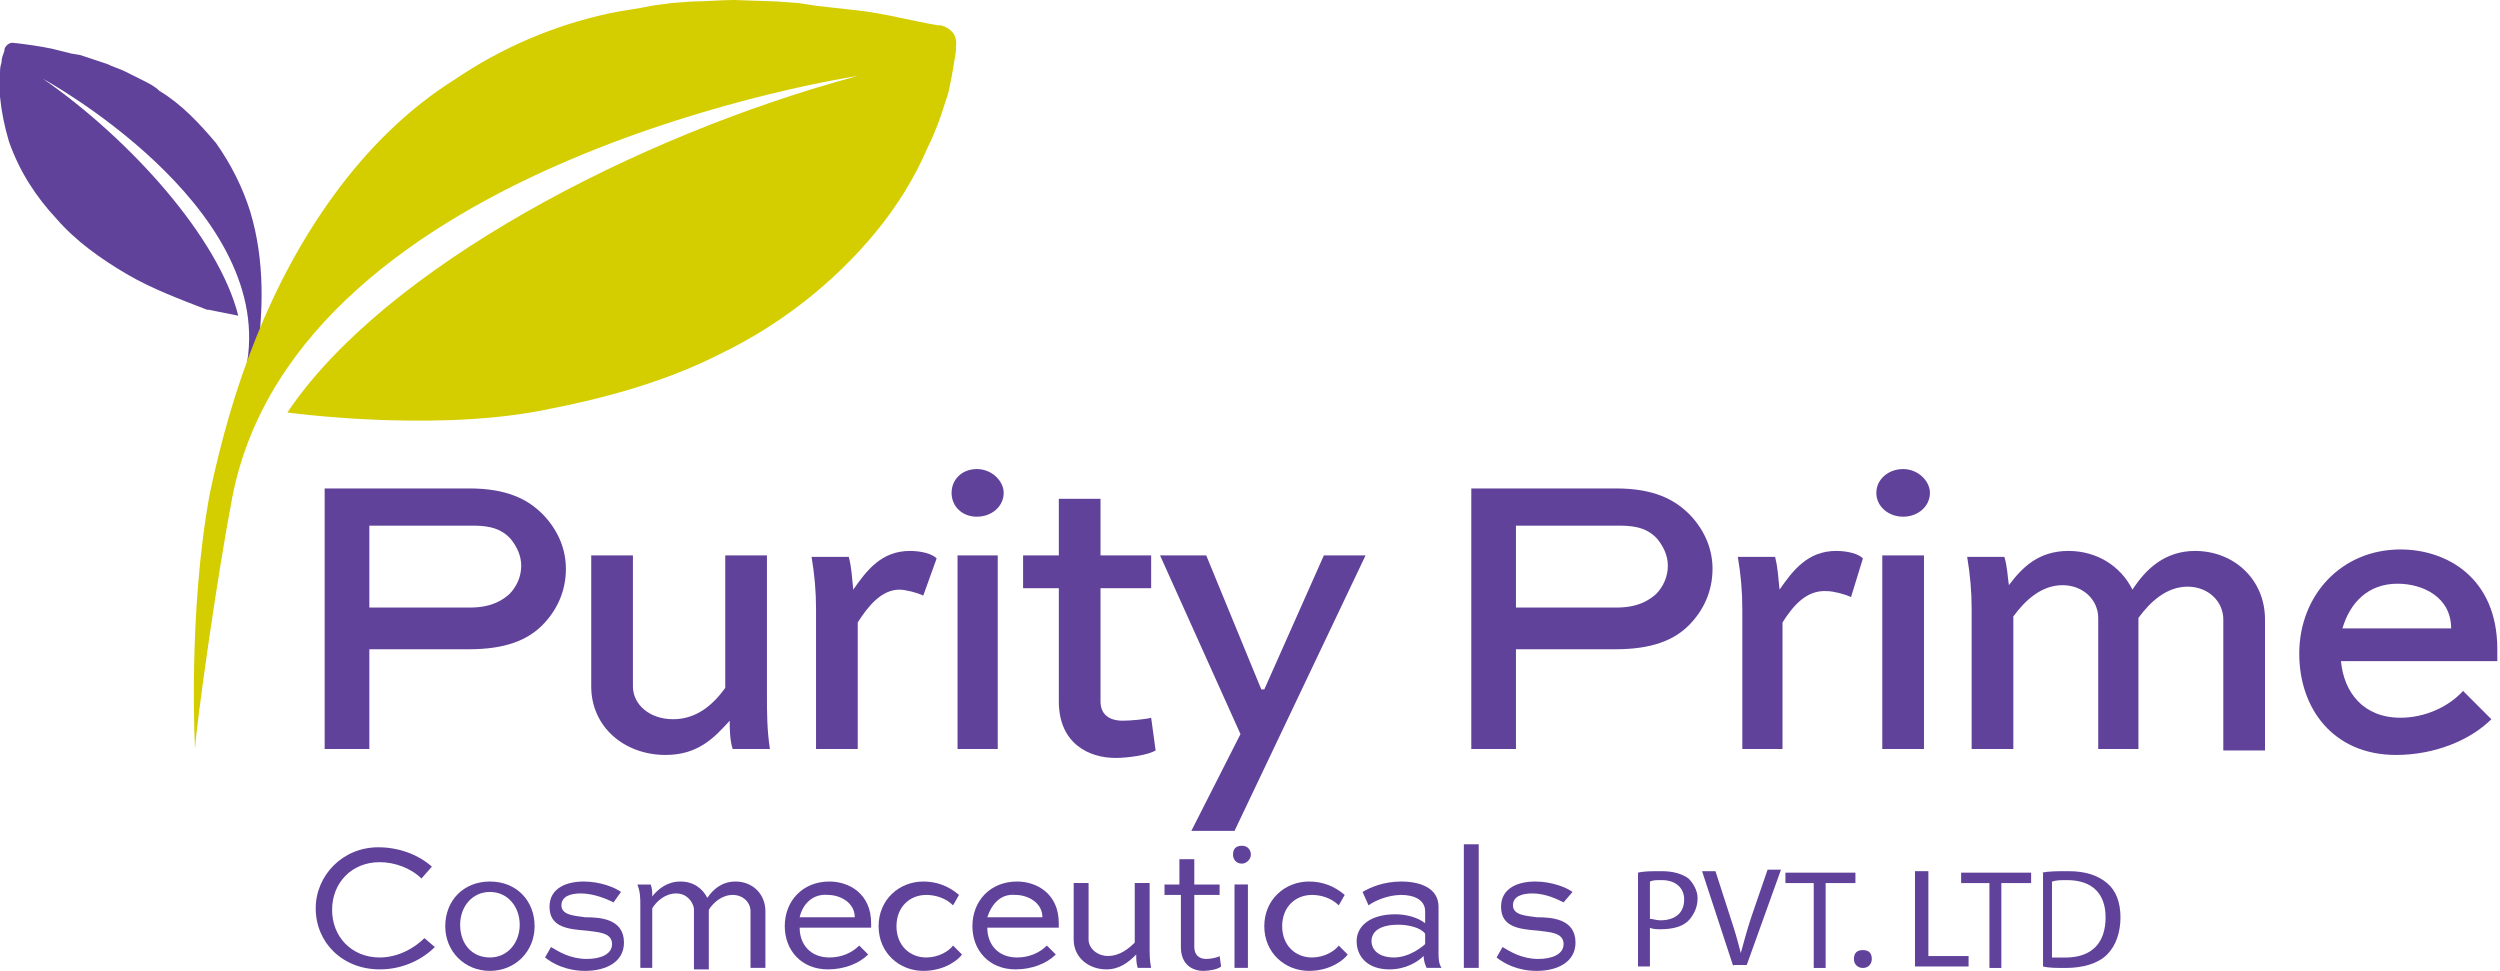 <svg width="515" height="200" viewBox="0 0 515 200" fill="none" xmlns="http://www.w3.org/2000/svg">
<path d="M3.068 8.892H3.374C5.828 9.199 8.283 9.506 11.043 10.119L14.725 11.04L16.565 11.346L18.406 11.96L22.087 13.187C23.314 13.8 24.541 14.107 25.768 14.721L27.608 15.641C28.222 15.948 28.835 16.255 29.449 16.561C30.676 17.175 31.903 17.788 32.823 18.709C37.425 21.47 41.106 25.457 44.48 29.445C47.548 33.74 50.002 38.648 51.536 43.556C54.603 53.679 54.297 64.416 52.763 74.539C50.922 86.196 46.014 98.159 46.014 98.159C46.627 95.705 49.695 81.901 50.922 74.539C56.137 42.022 8.896 16.255 8.896 16.255C26.995 28.832 45.094 49.078 49.082 65.029L42.946 63.802C42.946 63.802 42.946 63.802 42.64 63.802C37.118 61.655 31.29 59.508 26.075 56.44C20.86 53.373 15.645 49.691 11.657 45.09C7.362 40.489 3.988 35.274 1.841 29.139C0.92 26.071 0.307 23.003 0 19.936C0 18.402 0 16.868 0 15.334C0 14.414 0 13.8 0.307 12.88C0.307 11.96 0.614 11.346 0.92 10.426V10.119C1.227 9.199 2.147 8.586 3.068 8.892Z" fill="#60429A"/>
<path d="M66.881 154.3V100.617H96.637C104.306 100.617 108.907 102.765 112.281 106.446C115.042 109.513 116.576 113.194 116.576 117.182C116.576 121.784 114.735 125.772 111.668 128.839C108.6 131.907 103.999 133.747 96.637 133.747H76.084V154.3H66.881ZM76.084 108.593V125.158H96.637C99.091 125.158 102.158 124.851 104.919 122.397C106.453 120.863 107.373 118.716 107.373 116.569C107.373 114.421 106.453 112.581 105.226 111.047C102.772 108.286 99.397 108.286 96.943 108.286H76.084V108.593Z" fill="#60429A"/>
<path d="M137.131 155.52C128.542 155.52 121.793 149.691 121.793 141.409V114.414H130.382V141.409C130.382 145.09 133.757 148.158 138.665 148.158C143.573 148.158 146.947 145.09 149.401 141.716V114.414H157.991V143.25C157.991 146.624 157.991 150.305 158.604 154.293H150.935C150.322 152.452 150.322 149.998 150.322 148.464C147.254 151.839 143.88 155.52 137.131 155.52Z" fill="#60429A"/>
<path d="M176.693 128.217V154.291H168.104V125.456C168.104 121.775 167.797 118.4 167.184 114.719H174.853C175.466 117.173 175.466 118.707 175.773 121.468C178.534 117.48 181.601 113.492 187.43 113.492C189.884 113.492 192.031 114.106 192.951 115.026L190.191 122.695C188.964 122.081 186.509 121.468 185.282 121.468C181.601 121.468 178.84 124.842 176.693 128.217Z" fill="#60429A"/>
<path d="M201.24 96.625C204.308 96.625 206.762 99.079 206.762 101.533C206.762 104.294 204.308 106.441 201.24 106.441C198.173 106.441 196.025 104.294 196.025 101.533C196.025 98.772 198.173 96.625 201.24 96.625ZM197.252 154.296V114.417H205.535V154.296H197.252Z" fill="#60429A"/>
<path d="M210.756 114.415H218.118V102.758H226.707V114.415H237.137V121.163H226.707V144.477C226.707 147.238 228.548 148.465 231.309 148.465C232.843 148.465 236.217 148.158 237.137 147.852L238.057 154.6C236.524 155.521 232.536 156.134 229.775 156.134C224.56 156.134 218.118 153.373 218.118 144.477V121.163H210.756V114.415Z" fill="#60429A"/>
<path d="M260.446 142.022L272.716 114.414H281.306L254.311 171.165H245.415L255.538 151.225L238.973 114.414H248.482L259.832 142.022H260.446Z" fill="#60429A"/>
<path d="M303.086 154.3V100.617H332.842C340.511 100.617 345.112 102.765 348.486 106.446C351.247 109.513 352.781 113.194 352.781 117.182C352.781 121.784 350.94 125.772 347.873 128.839C344.805 131.907 340.204 133.747 332.842 133.747H312.289V154.3H303.086ZM312.289 108.593V125.158H332.842C335.296 125.158 338.363 124.851 341.124 122.397C342.658 120.863 343.578 118.716 343.578 116.569C343.578 114.421 342.658 112.581 341.431 111.047C338.977 108.286 335.602 108.286 333.148 108.286H312.289V108.593Z" fill="#60429A"/>
<path d="M367.199 128.217V154.291H358.916V125.456C358.916 121.775 358.61 118.4 357.996 114.719H365.665C366.279 117.173 366.279 118.707 366.585 121.468C369.346 117.48 372.414 113.492 378.242 113.492C380.696 113.492 382.844 114.106 383.764 115.026L381.31 123.002C380.083 122.388 377.629 121.775 376.402 121.775C372.107 121.468 369.346 124.842 367.199 128.217Z" fill="#60429A"/>
<path d="M392.045 96.625C395.113 96.625 397.567 99.079 397.567 101.533C397.567 104.294 395.113 106.441 392.045 106.441C388.978 106.441 386.523 104.294 386.523 101.533C386.523 98.772 388.978 96.625 392.045 96.625ZM387.75 154.296V114.417H396.34V154.296H387.75Z" fill="#60429A"/>
<path d="M440.822 154.291H432.233V127.296C432.233 123.615 429.166 120.548 424.871 120.548C420.576 120.548 417.202 123.615 414.748 126.99V154.291H406.159V125.456C406.159 121.775 405.852 118.4 405.238 114.719H412.907C413.521 116.867 413.521 118.4 413.828 120.548C416.588 116.867 419.963 113.492 426.098 113.492C431.926 113.492 436.835 116.56 439.289 121.468C442.049 117.173 446.037 113.492 452.173 113.492C460.148 113.492 466.59 119.321 466.59 127.603V154.598H458.001V127.603C458.001 123.922 454.933 120.854 450.639 120.854C446.344 120.854 442.97 123.922 440.516 127.296V154.291H440.822Z" fill="#60429A"/>
<path d="M513.219 148.158C508.924 152.453 501.562 155.52 493.586 155.52C480.702 155.52 473.646 146.011 473.646 134.661C473.646 122.697 482.236 113.188 494.506 113.188C504.016 113.188 514.446 119.016 514.446 133.74C514.446 134.354 514.446 135.274 514.446 136.194H482.236C482.849 142.636 486.837 147.851 494.506 147.851C499.414 147.851 504.322 145.704 507.39 142.33L513.219 148.158ZM482.543 129.446H504.936C504.936 123.004 499.108 120.243 493.893 120.243C487.757 120.243 484.076 124.231 482.543 129.446Z" fill="#60429A"/>
<path d="M89.578 195.092C87.124 197.546 83.136 199.693 78.228 199.693C70.559 199.693 65.037 194.172 65.037 187.116C65.037 180.367 70.559 174.539 77.921 174.539C82.216 174.539 86.204 176.073 88.964 178.527L86.817 180.981C84.67 178.834 81.295 177.607 78.228 177.607C72.399 177.607 68.412 181.901 68.412 187.423C68.412 192.945 72.399 197.239 78.228 197.239C81.909 197.239 85.283 195.399 87.431 193.251L89.578 195.092Z" fill="#60429A"/>
<path d="M100.925 181.594C106.447 181.594 110.128 185.582 110.128 190.797C110.128 196.011 106.14 199.999 100.925 199.999C95.71 199.999 91.723 196.011 91.723 190.797C91.723 185.582 95.404 181.594 100.925 181.594ZM100.925 197.239C104.607 197.239 107.061 194.171 107.061 190.49C107.061 186.809 104.607 183.741 100.925 183.741C97.244 183.741 94.79 186.809 94.79 190.49C94.79 194.478 97.244 197.239 100.925 197.239Z" fill="#60429A"/>
<path d="M126.39 185.888C125.163 185.275 122.402 184.048 119.642 184.048C117.494 184.048 115.654 184.661 115.654 186.502C115.654 188.649 118.721 188.649 120.562 188.956C123.629 188.956 128.538 189.263 128.538 194.171C128.538 198.159 124.856 199.999 120.562 199.999C116.574 199.999 113.813 198.466 112.279 197.239L113.506 195.091C115.04 196.011 117.494 197.545 120.869 197.545C123.629 197.545 126.083 196.625 126.083 194.478C126.083 192.024 123.016 192.024 120.869 191.717C117.187 191.41 113.2 191.103 113.2 186.809C113.2 182.821 116.881 181.594 120.255 181.594C123.629 181.594 126.697 182.821 127.924 183.741L126.39 185.888Z" fill="#60429A"/>
<path d="M131.906 199.386V186.502C131.906 184.968 131.906 183.741 131.293 182.207H134.054C134.361 183.128 134.361 183.741 134.361 184.661C135.588 183.128 137.428 181.594 140.189 181.594C142.95 181.594 144.79 183.128 145.711 184.968C146.938 183.128 148.778 181.594 151.539 181.594C154.913 181.594 157.674 184.048 157.674 187.729V199.386H154.607V187.729C154.607 185.888 153.073 184.355 150.926 184.355C148.778 184.355 146.938 185.888 146.017 187.422V199.693H142.95V187.115C142.643 185.582 141.416 184.048 139.269 184.048C137.121 184.048 135.281 185.582 134.361 187.115V199.386H131.906Z" fill="#60429A"/>
<path d="M178.841 196.625C177 198.466 173.933 199.693 170.558 199.693C165.036 199.693 161.662 195.705 161.662 190.797C161.662 185.582 165.343 181.594 170.865 181.594C174.853 181.594 179.454 184.048 179.454 190.183C179.454 190.49 179.454 190.797 179.454 191.103H164.73C164.73 194.478 166.877 197.239 170.865 197.239C173.319 197.239 175.466 196.318 177 194.784L178.841 196.625ZM164.73 188.956H176.08C176.08 185.888 173.012 184.355 170.558 184.355C167.491 184.048 165.343 186.195 164.73 188.956Z" fill="#60429A"/>
<path d="M196.33 186.502C194.796 184.968 192.649 184.355 190.809 184.355C187.434 184.355 184.673 186.809 184.673 190.797C184.673 194.784 187.434 197.239 190.809 197.239C193.263 197.239 195.41 196.011 196.33 194.784L198.171 196.625C197.557 197.545 194.796 199.999 190.195 199.999C185.287 199.999 180.992 196.318 180.992 190.797C180.992 185.275 185.287 181.594 190.195 181.594C192.956 181.594 195.41 182.514 197.557 184.355L196.33 186.502Z" fill="#60429A"/>
<path d="M217.495 196.625C215.654 198.466 212.587 199.693 209.212 199.693C203.691 199.693 200.316 195.705 200.316 190.797C200.316 185.582 203.998 181.594 209.519 181.594C213.507 181.594 218.108 184.048 218.108 190.183C218.108 190.49 218.108 190.797 218.108 191.103H203.384C203.384 194.478 205.531 197.239 209.519 197.239C211.973 197.239 214.121 196.318 215.654 194.784L217.495 196.625ZM203.384 188.956H214.734C214.734 185.888 211.667 184.355 209.212 184.355C206.145 184.048 204.304 186.195 203.384 188.956Z" fill="#60429A"/>
<path d="M236.824 182.205V195.089C236.824 196.623 236.824 197.85 237.131 199.384H234.37C234.064 198.463 234.064 197.543 234.064 196.623C232.53 198.157 230.689 199.691 227.928 199.691C224.247 199.691 221.18 197.236 221.18 193.555V181.898H224.247V193.555C224.247 195.396 226.088 196.93 228.235 196.93C230.689 196.93 232.53 195.396 233.757 194.169V181.898H236.824V182.205Z" fill="#60429A"/>
<path d="M239.582 182.207H242.956V176.992H246.024V182.207H251.239V184.354H246.024V195.091C246.024 196.625 246.944 197.545 248.478 197.545C249.398 197.545 250.932 197.238 251.239 196.932L251.546 199.079C250.932 199.692 249.092 199.999 247.865 199.999C245.717 199.999 243.263 198.772 243.263 195.091V184.354H239.889V182.207H239.582Z" fill="#60429A"/>
<path d="M255.843 174.227C257.07 174.227 257.683 175.147 257.683 176.067C257.683 176.987 256.763 177.908 255.843 177.908C254.615 177.908 254.002 176.987 254.002 176.067C254.002 174.84 254.615 174.227 255.843 174.227ZM254.309 199.381V182.202H257.07V199.381H254.309Z" fill="#60429A"/>
<path d="M275.783 186.502C274.25 184.968 272.102 184.355 270.262 184.355C266.887 184.355 264.126 186.809 264.126 190.797C264.126 194.784 266.887 197.239 270.262 197.239C272.716 197.239 274.863 196.011 275.783 194.784L277.624 196.625C277.01 197.545 274.25 199.999 269.648 199.999C264.74 199.999 260.445 196.318 260.445 190.797C260.445 185.275 264.74 181.594 269.648 181.594C272.409 181.594 274.863 182.514 277.01 184.355L275.783 186.502Z" fill="#60429A"/>
<path d="M280.694 183.741C282.228 182.821 284.988 181.594 288.67 181.594C292.351 181.594 296.339 182.821 296.339 186.809V196.318C296.339 197.239 296.339 198.466 296.952 199.386H293.885C293.578 198.772 293.271 197.852 293.271 196.932C292.044 198.159 289.59 199.693 286.216 199.693C281.921 199.693 279.467 197.239 279.467 193.864C279.467 190.797 282.228 188.342 287.443 188.342C289.59 188.342 292.044 188.956 293.578 190.183V187.729C293.578 185.275 291.124 184.355 288.67 184.355C285.909 184.355 283.148 185.582 281.921 186.502L280.694 183.741ZM293.578 194.478V192.33C292.657 191.103 290.203 190.49 288.056 190.49C284.068 190.49 282.534 192.024 282.534 193.864C282.534 195.705 284.068 197.239 287.136 197.239C290.51 197.239 293.271 194.784 293.578 194.478Z" fill="#60429A"/>
<path d="M301.551 199.383V173.922H304.618V199.383H301.551Z" fill="#60429A"/>
<path d="M322.099 185.888C320.872 185.275 318.418 184.048 315.657 184.048C313.51 184.048 311.669 184.661 311.669 186.502C311.669 188.649 314.737 188.649 316.577 188.956C319.645 188.956 324.553 189.263 324.553 194.171C324.553 198.159 320.872 199.999 316.577 199.999C312.59 199.999 309.829 198.466 308.295 197.239L309.522 195.091C311.056 196.011 313.51 197.545 316.884 197.545C319.645 197.545 322.099 196.625 322.099 194.478C322.099 192.024 319.032 192.024 316.884 191.717C313.203 191.41 309.215 191.103 309.215 186.809C309.215 182.821 312.896 181.594 316.271 181.594C319.645 181.594 322.713 182.821 323.94 183.741L322.099 185.888Z" fill="#60429A"/>
<path d="M193.866 5.215H193.252C187.731 4.295 182.209 2.761 176.687 2.147L168.405 1.227L164.417 0.614H164.11L160.122 0.307L151.226 0C148.465 0 145.398 0.307 142.637 0.307L138.342 0.614C136.808 0.92 135.581 0.92 134.048 1.227C131.287 1.841 128.219 2.147 125.458 2.761C114.108 5.215 103.372 9.816 93.862 16.258C84.046 22.393 75.763 30.676 69.014 39.879C55.517 58.284 47.848 79.758 43.247 101.538C38.645 126.385 40.179 154.3 40.179 154.3C40.486 148.779 44.78 118.409 47.848 102.458C61.345 32.823 176.687 15.645 176.687 15.645C130.98 27.915 79.138 55.217 59.198 84.972C59.198 84.972 88.034 88.96 111.041 84.666C123.924 82.212 136.808 78.837 148.772 72.702C160.736 66.874 171.779 58.284 180.368 47.855C184.663 42.64 188.344 36.811 191.105 30.369C192.639 27.302 193.866 23.927 194.786 20.86C195.4 19.326 195.706 17.485 196.013 15.951C196.32 14.111 196.627 12.577 196.933 10.43V9.51C197.24 7.362 196.013 5.828 193.866 5.215Z" fill="#D4CD00"/>
<path d="M337.43 179.768C338.657 179.461 340.191 179.461 342.338 179.461C344.792 179.461 346.632 180.074 347.86 180.995C348.78 181.915 349.7 183.449 349.7 184.983C349.7 186.823 349.087 188.05 348.166 189.277C346.939 190.811 344.792 191.425 342.031 191.425C341.418 191.425 340.497 191.425 339.884 191.118V199.094H337.43V179.768ZM339.884 189.277C340.497 189.277 341.111 189.584 342.031 189.584C345.099 189.584 346.939 188.05 346.939 185.289C346.939 182.835 345.099 181.301 342.338 181.301C341.111 181.301 340.497 181.301 339.884 181.608V189.277Z" fill="#60429A"/>
<path d="M357.067 199.096L350.625 179.463H353.386L356.453 188.973C357.374 191.733 357.987 193.881 358.601 196.335C359.214 194.187 359.828 191.733 360.748 188.973L364.122 179.156H366.883L359.828 198.789H357.067V199.096Z" fill="#60429A"/>
<path d="M373.627 181.913H367.799V179.766H382.217V181.913H376.081V199.398H373.627V181.913Z" fill="#60429A"/>
<path d="M381.91 197.559C381.91 196.332 382.524 195.719 383.751 195.719C384.978 195.719 385.591 196.332 385.591 197.559C385.591 198.48 384.978 199.4 383.751 199.4C382.83 199.4 381.91 198.786 381.91 197.559Z" fill="#60429A"/>
<path d="M394.791 179.461H397.245V196.946H405.528V199.094H394.484V179.461H394.791Z" fill="#60429A"/>
<path d="M409.823 181.913H403.994V179.766H418.412V181.913H412.277V199.398H409.823V181.913Z" fill="#60429A"/>
<path d="M420.559 179.768C422.092 179.461 423.933 179.461 426.08 179.461C429.761 179.461 432.215 180.381 434.056 181.915C435.897 183.449 436.817 185.903 436.817 188.97C436.817 192.038 435.897 194.799 434.056 196.639C432.215 198.48 429.148 199.4 425.467 199.4C423.626 199.4 422.092 199.4 420.865 199.094V179.768H420.559ZM423.013 197.253C423.626 197.253 424.546 197.253 425.467 197.253C430.988 197.253 433.749 194.185 433.749 188.97C433.749 184.369 431.295 181.301 425.774 181.301C424.546 181.301 423.626 181.301 422.706 181.608V197.253H423.013Z" fill="#60429A"/>
</svg>
